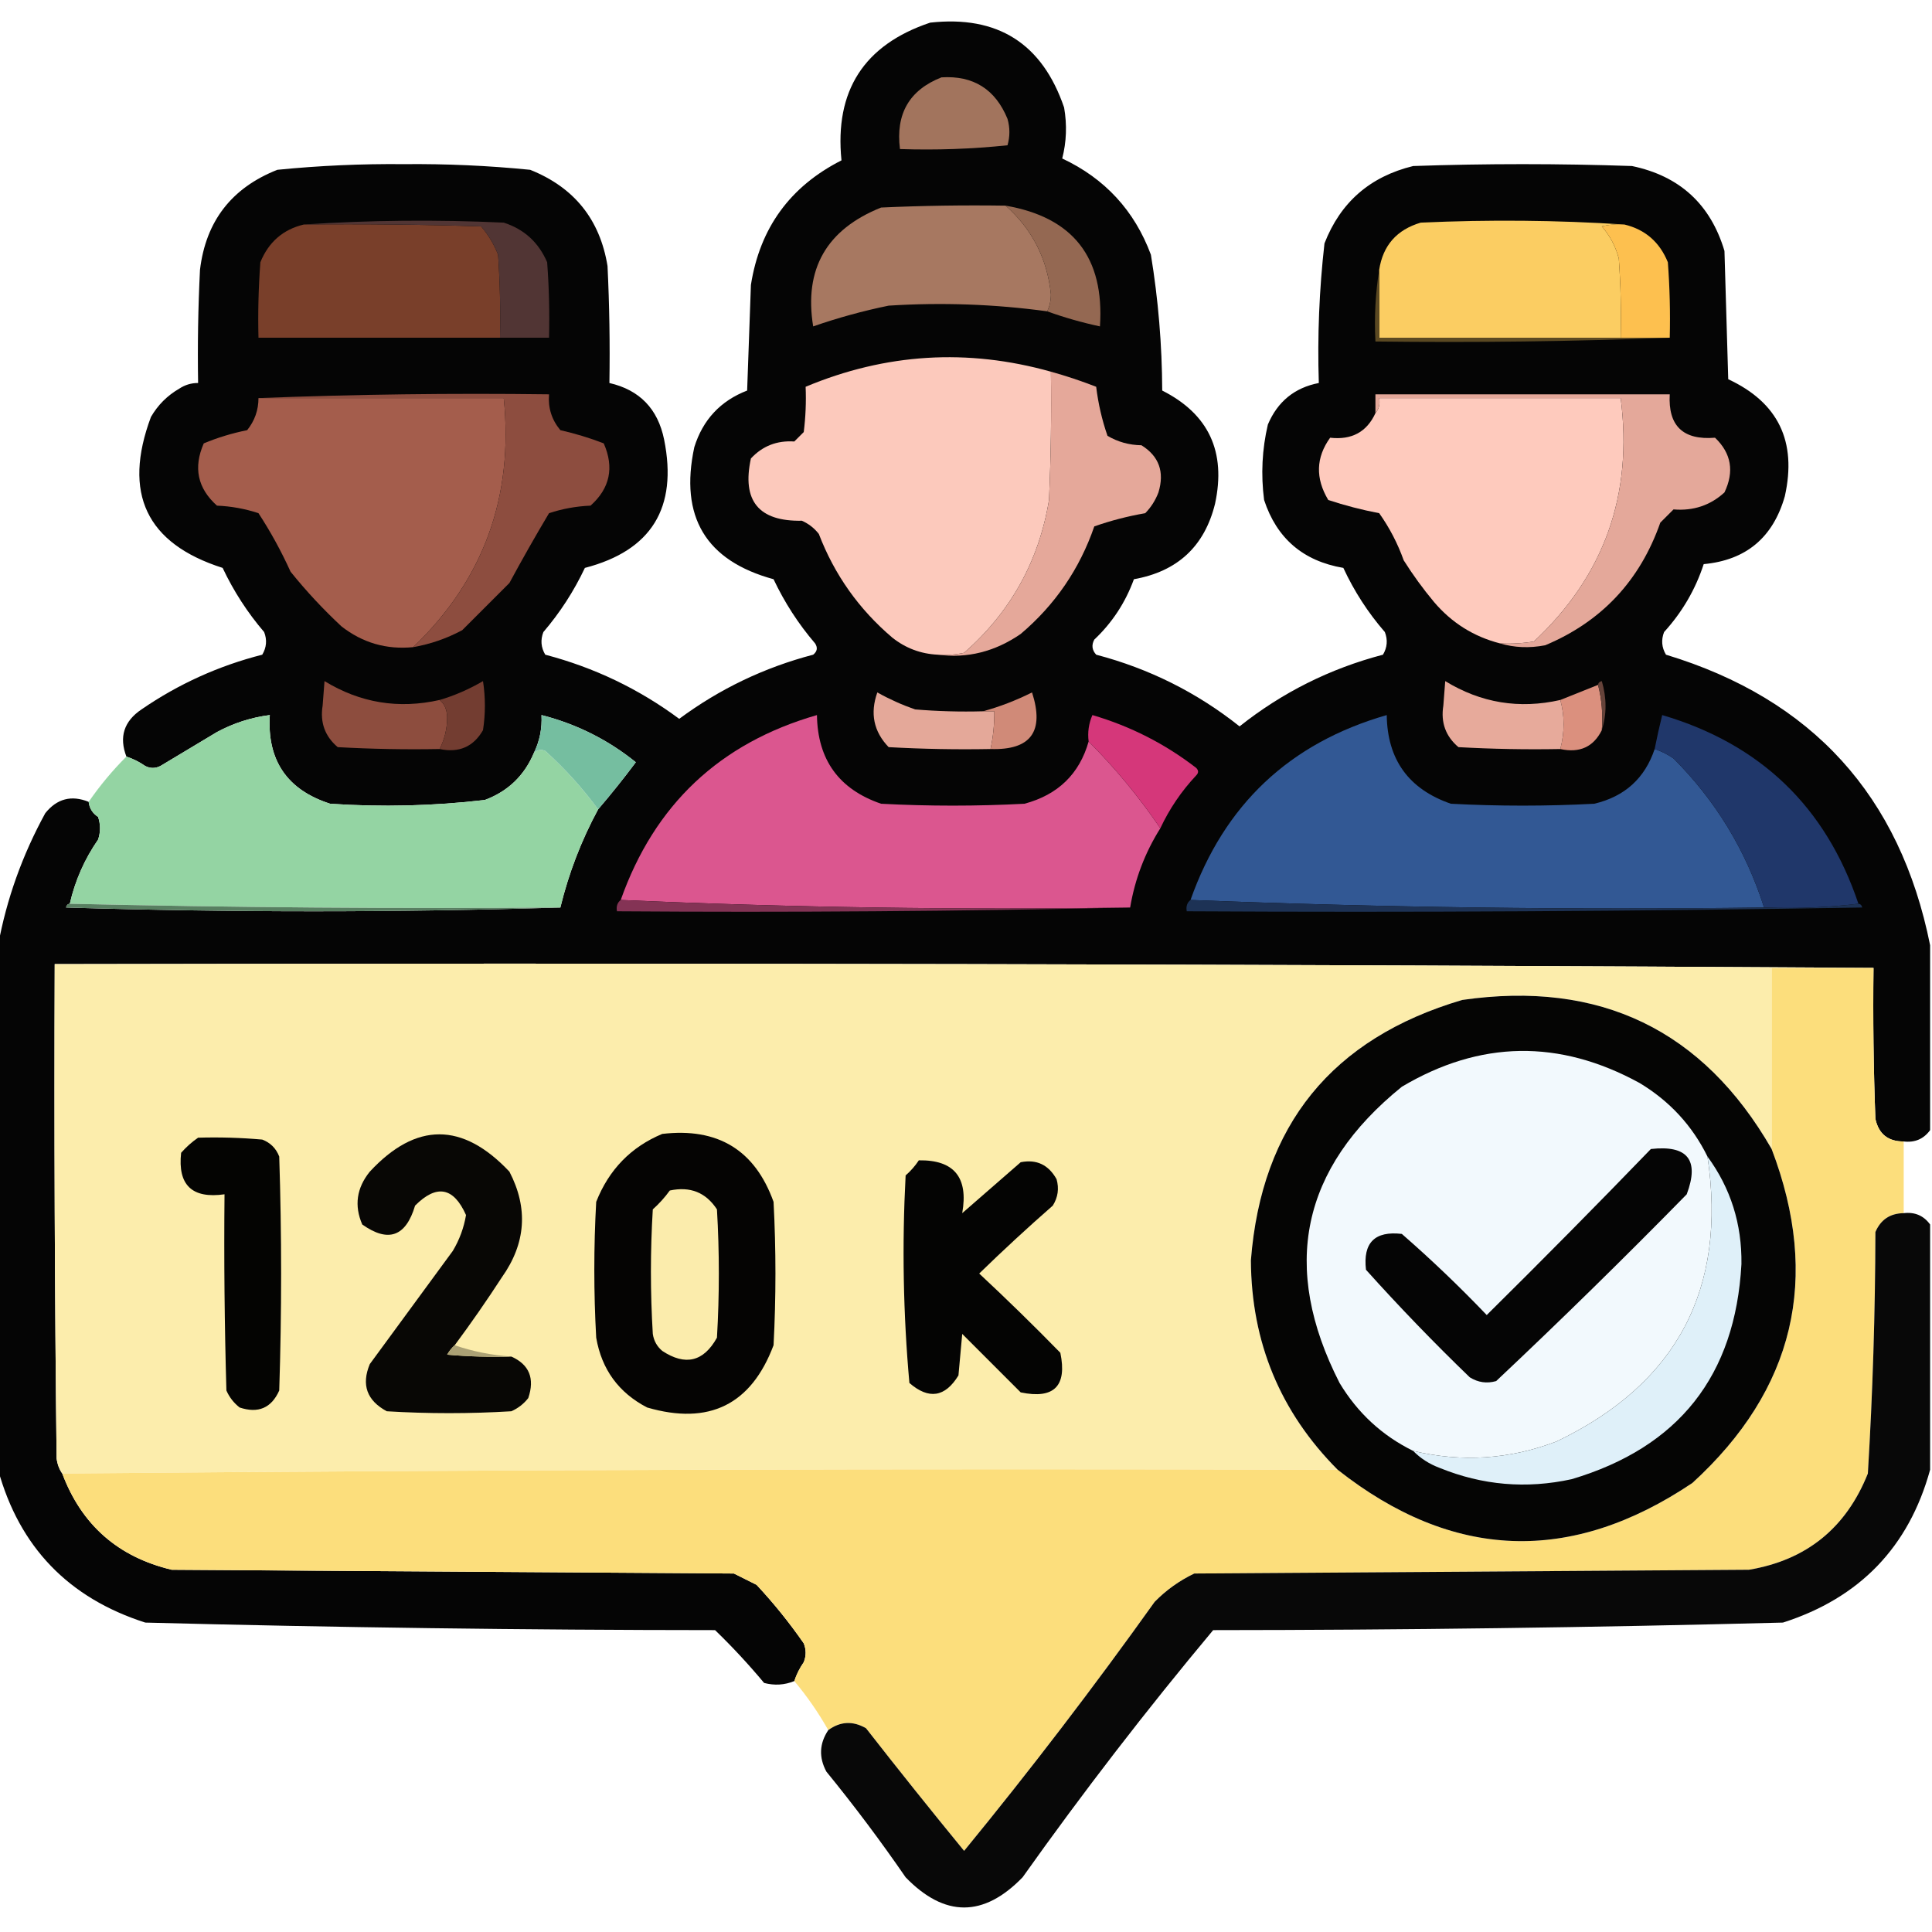 <svg xmlns="http://www.w3.org/2000/svg" xmlns:xlink="http://www.w3.org/1999/xlink" width="512px" height="512px" style="shape-rendering:geometricPrecision; text-rendering:geometricPrecision; image-rendering:optimizeQuality; fill-rule:evenodd; clip-rule:evenodd"><g><path style="opacity:0.977" fill="#010100" d="M 511.5,250.5 C 511.5,266.833 511.5,283.167 511.5,299.5C 509.787,301.85 507.453,302.85 504.5,302.5C 500.363,302.518 497.863,300.518 497,296.5C 496.5,283.171 496.333,269.837 496.5,256.5C 336.001,255.5 175.334,255.167 14.5,255.5C 14.333,299.168 14.5,342.835 15,386.5C 15.21,388.058 15.71,389.391 16.5,390.5C 21.623,404.12 31.29,412.62 45.5,416C 95.167,416.333 144.833,416.667 194.5,417C 196.5,418 198.5,419 200.5,420C 205.046,424.877 209.213,430.044 213,435.5C 213.667,437.167 213.667,438.833 213,440.5C 211.906,442.078 211.072,443.745 210.5,445.5C 207.927,446.555 205.261,446.722 202.5,446C 198.381,441.06 194.047,436.393 189.5,432C 139.135,431.972 88.802,431.306 38.5,430C 18.14,423.475 5.14,409.975 -0.5,389.5C -0.5,343.167 -0.5,296.833 -0.5,250.5C 1.741,238.287 5.907,226.62 12,215.5C 15.102,211.647 18.935,210.647 23.5,212.5C 23.685,214.196 24.519,215.529 26,216.5C 26.667,218.5 26.667,220.5 26,222.5C 22.4,227.699 19.9,233.365 18.5,239.5C 17.957,239.56 17.624,239.893 17.5,240.5C 61.331,241.831 104.998,241.831 148.5,240.5C 150.717,231.4 154.05,222.733 158.5,214.5C 161.934,210.494 165.268,206.328 168.5,202C 161.102,196.03 152.769,191.863 143.5,189.5C 143.69,193.032 143.023,196.365 141.5,199.5C 138.965,205.535 134.632,209.702 128.5,212C 114.889,213.593 101.223,213.926 87.5,213C 76.082,209.336 70.749,201.502 71.5,189.5C 66.572,190.128 61.905,191.628 57.5,194C 52.5,197 47.5,200 42.5,203C 41.167,203.667 39.833,203.667 38.5,203C 36.922,201.906 35.255,201.072 33.5,200.5C 31.507,195.314 32.84,191.147 37.5,188C 47.284,181.276 57.95,176.443 69.5,173.5C 70.641,171.579 70.808,169.579 70,167.5C 65.586,162.344 61.919,156.677 59,150.5C 38.784,144.062 32.451,130.728 40,110.5C 41.833,107.333 44.333,104.833 47.5,103C 49.025,101.991 50.692,101.491 52.5,101.5C 52.334,91.494 52.5,81.494 53,71.5C 54.546,58.616 61.379,49.783 73.5,45C 84.62,43.892 95.787,43.392 107,43.5C 118.213,43.392 129.38,43.892 140.5,45C 152.159,49.655 158.992,58.155 161,70.5C 161.5,80.828 161.666,91.161 161.5,101.5C 169.51,103.344 174.343,108.344 176,116.5C 179.638,134.578 172.638,145.912 155,150.5C 152.081,156.677 148.414,162.344 144,167.5C 143.192,169.579 143.359,171.579 144.5,173.5C 157.465,176.9 169.299,182.567 180,190.5C 190.701,182.567 202.535,176.9 215.5,173.5C 216.583,172.635 216.749,171.635 216,170.5C 211.586,165.344 207.919,159.677 205,153.5C 187.043,148.606 180.043,136.94 184,118.5C 186.267,111.234 190.934,106.234 198,103.5C 198.333,94.167 198.667,84.833 199,75.5C 201.378,60.41 209.378,49.41 223,42.5C 221.142,24.04 228.976,11.874 246.5,6C 264.376,4.019 276.21,11.519 282,28.5C 282.799,33.087 282.632,37.587 281.5,42C 292.814,47.313 300.648,55.813 305,67.5C 306.953,79.405 307.953,91.405 308,103.5C 320.313,109.717 324.98,119.717 322,133.5C 319.218,144.779 312.052,151.445 300.5,153.5C 298.243,159.689 294.743,165.022 290,169.5C 289.219,170.944 289.386,172.277 290.5,173.5C 304.551,177.192 317.218,183.526 328.5,192.5C 339.782,183.526 352.449,177.192 366.5,173.5C 367.641,171.579 367.808,169.579 367,167.5C 362.546,162.372 358.879,156.705 356,150.5C 345.345,148.684 338.345,142.684 335,132.5C 334.123,125.751 334.456,119.084 336,112.5C 338.586,106.408 343.086,102.741 349.5,101.5C 349.106,89.114 349.606,76.78 351,64.5C 355.237,53.619 363.07,46.786 374.5,44C 393.833,43.333 413.167,43.333 432.5,44C 445.148,46.649 453.314,54.149 457,66.5C 457.333,77.833 457.667,89.167 458,100.5C 471.243,106.655 476.243,116.989 473,131.5C 469.886,142.455 462.719,148.455 451.5,149.5C 449.304,156.221 445.804,162.221 441,167.5C 440.192,169.579 440.359,171.579 441.5,173.5C 480.225,185.223 503.558,210.889 511.5,250.5 Z"></path></g><g><path style="opacity:1" fill="#a2745d" d="M 249.5,20.5 C 257.946,19.974 263.779,23.641 267,31.5C 267.667,33.833 267.667,36.167 267,38.5C 257.583,39.485 248.083,39.818 238.5,39.5C 237.317,30.183 240.984,23.849 249.5,20.5 Z"></path></g><g><path style="opacity:1" fill="#a77861" d="M 266.5,54.5 C 273.538,60.742 277.538,68.575 278.5,78C 278.492,79.707 278.158,81.207 277.5,82.5C 263.563,80.602 249.563,80.102 235.5,81C 228.707,82.392 222.04,84.225 215.5,86.5C 213.02,71.304 219.02,60.804 233.5,55C 244.495,54.5 255.495,54.334 266.5,54.5 Z"></path></g><g><path style="opacity:1" fill="#946852" d="M 266.5,54.5 C 284.389,57.582 292.722,68.248 291.5,86.5C 286.645,85.457 281.978,84.123 277.5,82.5C 278.158,81.207 278.492,79.707 278.5,78C 277.538,68.575 273.538,60.742 266.5,54.5 Z"></path></g><g><path style="opacity:1" fill="#793f2a" d="M 80.5,59.5 C 96.17,59.333 111.837,59.5 127.5,60C 129.43,62.258 130.93,64.758 132,67.5C 132.5,74.826 132.666,82.159 132.5,89.5C 111.167,89.5 89.833,89.5 68.5,89.5C 68.334,82.825 68.5,76.158 69,69.5C 71.18,64.147 75.013,60.813 80.5,59.5 Z"></path></g><g><path style="opacity:1" fill="#513534" d="M 80.5,59.5 C 97.995,58.338 115.662,58.171 133.5,59C 138.91,60.742 142.744,64.243 145,69.5C 145.5,76.158 145.666,82.825 145.5,89.5C 141.167,89.5 136.833,89.5 132.5,89.5C 132.666,82.159 132.5,74.826 132,67.5C 130.93,64.758 129.43,62.258 127.5,60C 111.837,59.5 96.17,59.333 80.5,59.5 Z"></path></g><g><path style="opacity:1" fill="#fbcd62" d="M 430.5,59.5 C 428.473,59.338 426.473,59.505 424.5,60C 426.652,62.469 428.152,65.302 429,68.5C 429.5,75.492 429.666,82.492 429.5,89.5C 408.167,89.5 386.833,89.5 365.5,89.5C 365.5,83.5 365.5,77.5 365.5,71.5C 366.489,65.049 370.155,60.882 376.5,59C 394.671,58.171 412.671,58.338 430.5,59.5 Z"></path></g><g><path style="opacity:1" fill="#fdc04f" d="M 430.5,59.5 C 435.996,60.823 439.829,64.156 442,69.5C 442.5,76.158 442.666,82.825 442.5,89.5C 438.167,89.5 433.833,89.5 429.5,89.5C 429.666,82.492 429.5,75.492 429,68.5C 428.152,65.302 426.652,62.469 424.5,60C 426.473,59.505 428.473,59.338 430.5,59.5 Z"></path></g><g><path style="opacity:1" fill="#5b4922" d="M 365.5,71.5 C 365.5,77.5 365.5,83.5 365.5,89.5C 386.833,89.5 408.167,89.5 429.5,89.5C 433.833,89.5 438.167,89.5 442.5,89.5C 416.672,90.498 390.672,90.831 364.5,90.5C 364.177,83.978 364.51,77.645 365.5,71.5 Z"></path></g><g><path style="opacity:1" fill="#fcc9bc" d="M 278.5,98.5 C 278.667,109.838 278.5,121.172 278,132.5C 275.322,148.69 267.822,162.19 255.5,173C 253.19,173.497 250.857,173.663 248.5,173.5C 244.015,173.283 240.015,171.783 236.5,169C 227.639,161.478 221.139,152.312 217,141.5C 215.786,139.951 214.286,138.785 212.5,138C 201.054,138.218 196.554,132.718 199,121.5C 202.069,118.193 205.902,116.693 210.5,117C 211.333,116.167 212.167,115.333 213,114.5C 213.499,110.514 213.666,106.514 213.5,102.5C 234.725,93.622 256.392,92.289 278.5,98.5 Z"></path></g><g><path style="opacity:1" fill="#e5a89a" d="M 278.5,98.5 C 282.55,99.628 286.55,100.961 290.5,102.5C 291.043,106.975 292.043,111.308 293.5,115.5C 296.22,117.111 299.22,117.944 302.5,118C 307.155,120.897 308.655,125.063 307,130.5C 306.208,132.587 305.041,134.421 303.5,136C 298.857,136.803 294.357,137.97 290,139.5C 286.106,150.789 279.606,160.289 270.5,168C 263.682,172.705 256.348,174.538 248.5,173.5C 250.857,173.663 253.19,173.497 255.5,173C 267.822,162.19 275.322,148.69 278,132.5C 278.5,121.172 278.667,109.838 278.5,98.5 Z"></path></g><g><path style="opacity:1" fill="#a45d4c" d="M 68.5,105.5 C 90.167,105.5 111.833,105.5 133.5,105.5C 136.153,131.657 128.153,153.657 109.5,171.5C 102.419,172.195 96.086,170.361 90.5,166C 85.633,161.468 81.133,156.634 77,151.5C 74.533,146.061 71.7,140.894 68.5,136C 64.954,134.826 61.288,134.16 57.5,134C 52.355,129.402 51.188,123.902 54,117.5C 57.681,115.965 61.514,114.798 65.5,114C 67.497,111.508 68.497,108.675 68.5,105.5 Z"></path></g><g><path style="opacity:1" fill="#8d4d3f" d="M 68.5,105.5 C 93.995,104.502 119.661,104.169 145.5,104.5C 145.205,108.077 146.205,111.243 148.5,114C 152.443,114.893 156.276,116.059 160,117.5C 162.812,123.902 161.645,129.402 156.5,134C 152.713,134.16 149.046,134.826 145.5,136C 141.887,142.053 138.387,148.22 135,154.5C 130.833,158.667 126.667,162.833 122.5,167C 118.394,169.202 114.06,170.702 109.5,171.5C 128.153,153.657 136.153,131.657 133.5,105.5C 111.833,105.5 90.167,105.5 68.5,105.5 Z"></path></g><g><path style="opacity:1" fill="#fecabd" d="M 397.5,170.5 C 390.531,168.709 384.698,165.042 380,159.5C 377.089,156.01 374.422,152.344 372,148.5C 370.397,144.013 368.23,139.846 365.5,136C 360.894,135.122 356.394,133.955 352,132.5C 348.558,126.743 348.725,121.243 352.5,116C 358.209,116.651 362.209,114.484 364.5,109.5C 365.434,108.432 365.768,107.099 365.5,105.5C 386.833,105.5 408.167,105.5 429.5,105.5C 432.806,131.092 425.139,152.592 406.5,170C 403.518,170.498 400.518,170.665 397.5,170.5 Z"></path></g><g><path style="opacity:1" fill="#e4a89a" d="M 397.5,170.5 C 400.518,170.665 403.518,170.498 406.5,170C 425.139,152.592 432.806,131.092 429.5,105.5C 408.167,105.5 386.833,105.5 365.5,105.5C 365.768,107.099 365.434,108.432 364.5,109.5C 364.5,107.833 364.5,106.167 364.5,104.5C 390.5,104.5 416.5,104.5 442.5,104.5C 442.028,112.859 446.028,116.693 454.5,116C 458.815,120.121 459.649,124.955 457,130.5C 453.243,133.936 448.743,135.436 443.5,135C 442.333,136.167 441.167,137.333 440,138.5C 434.6,153.897 424.433,164.731 409.5,171C 405.311,171.812 401.311,171.645 397.5,170.5 Z"></path></g><g><path style="opacity:1" fill="#8d4d3e" d="M 116.5,185.5 C 117.765,186.514 118.431,188.014 118.5,190C 118.519,193.024 117.853,195.858 116.5,198.5C 107.494,198.666 98.494,198.5 89.5,198C 86.114,195.131 84.781,191.464 85.5,187C 85.667,184.833 85.833,182.667 86,180.5C 95.464,186.285 105.631,187.952 116.5,185.5 Z"></path></g><g><path style="opacity:1" fill="#733d31" d="M 116.5,198.5 C 117.853,195.858 118.519,193.024 118.5,190C 118.431,188.014 117.765,186.514 116.5,185.5C 120.444,184.343 124.277,182.676 128,180.5C 128.667,184.833 128.667,189.167 128,193.5C 125.468,197.907 121.635,199.574 116.5,198.5 Z"></path></g><g><path style="opacity:1" fill="#db907e" d="M 423.5,181.5 C 424.483,185.298 424.817,189.298 424.5,193.5C 422.286,197.95 418.619,199.616 413.5,198.5C 414.662,194.02 414.662,189.687 413.5,185.5C 416.76,184.211 420.094,182.878 423.5,181.5 Z"></path></g><g><path style="opacity:1" fill="#66433a" d="M 423.5,181.5 C 423.56,180.957 423.893,180.624 424.5,180.5C 425.811,184.984 425.811,189.317 424.5,193.5C 424.817,189.298 424.483,185.298 423.5,181.5 Z"></path></g><g><path style="opacity:1" fill="#e7aa9b" d="M 413.5,185.5 C 414.662,189.687 414.662,194.02 413.5,198.5C 404.494,198.666 395.494,198.5 386.5,198C 383.114,195.131 381.781,191.464 382.5,187C 382.667,184.833 382.833,182.667 383,180.5C 392.457,186.294 402.624,187.961 413.5,185.5 Z"></path></g><g><path style="opacity:1" fill="#e4a899" d="M 260.5,188.5 C 261.5,188.5 262.5,188.5 263.5,188.5C 263.54,191.881 263.207,195.214 262.5,198.5C 253.494,198.666 244.494,198.5 235.5,198C 231.529,193.873 230.529,189.039 232.5,183.5C 235.673,185.283 239.006,186.783 242.5,188C 248.491,188.499 254.491,188.666 260.5,188.5 Z"></path></g><g><path style="opacity:1" fill="#d08a78" d="M 262.5,198.5 C 263.207,195.214 263.54,191.881 263.5,188.5C 262.5,188.5 261.5,188.5 260.5,188.5C 264.895,187.304 269.229,185.637 273.5,183.5C 276.84,193.854 273.173,198.854 262.5,198.5 Z"></path></g><g><path style="opacity:0.999" fill="#94d4a3" d="M 141.5,199.5 C 142.423,198.697 143.423,198.53 144.5,199C 149.772,203.765 154.439,208.931 158.5,214.5C 154.05,222.733 150.717,231.4 148.5,240.5C 104.997,240.832 61.663,240.499 18.5,239.5C 19.9,233.365 22.4,227.699 26,222.5C 26.667,220.5 26.667,218.5 26,216.5C 24.519,215.529 23.685,214.196 23.5,212.5C 26.457,208.208 29.79,204.208 33.5,200.5C 35.255,201.072 36.922,201.906 38.5,203C 39.833,203.667 41.167,203.667 42.5,203C 47.5,200 52.5,197 57.5,194C 61.905,191.628 66.572,190.128 71.5,189.5C 70.749,201.502 76.082,209.336 87.5,213C 101.223,213.926 114.889,213.593 128.5,212C 134.632,209.702 138.965,205.535 141.5,199.5 Z"></path></g><g><path style="opacity:1" fill="#75bea0" d="M 158.5,214.5 C 154.439,208.931 149.772,203.765 144.5,199C 143.423,198.53 142.423,198.697 141.5,199.5C 143.023,196.365 143.69,193.032 143.5,189.5C 152.769,191.863 161.102,196.03 168.5,202C 165.268,206.328 161.934,210.494 158.5,214.5 Z"></path></g><g><path style="opacity:1" fill="#db568f" d="M 288.5,196.5 C 295.531,203.543 301.864,211.21 307.5,219.5C 303.431,225.97 300.765,232.97 299.5,240.5C 254.154,241.162 209.154,240.495 164.5,238.5C 173.426,213.241 190.759,196.907 216.5,189.5C 216.67,201.349 222.336,209.182 233.5,213C 246.167,213.667 258.833,213.667 271.5,213C 280.383,210.615 286.049,205.115 288.5,196.5 Z"></path></g><g><path style="opacity:1" fill="#d5377a" d="M 307.5,219.5 C 301.864,211.21 295.531,203.543 288.5,196.5C 288.192,194.076 288.526,191.743 289.5,189.5C 299.577,192.455 308.744,197.122 317,203.5C 317.667,204.167 317.667,204.833 317,205.5C 313.081,209.676 309.914,214.343 307.5,219.5 Z"></path></g><g><path style="opacity:1" fill="#325894" d="M 438.5,198.5 C 440.255,199.072 441.922,199.906 443.5,201C 454.688,212.206 462.688,225.373 467.5,240.5C 416.489,241.162 365.822,240.495 315.5,238.5C 324.426,213.241 341.759,196.907 367.5,189.5C 367.657,201.311 373.323,209.144 384.5,213C 397.167,213.667 409.833,213.667 422.5,213C 430.575,211.087 435.909,206.254 438.5,198.5 Z"></path></g><g><path style="opacity:1" fill="#20376a" d="M 492.5,239.5 C 484.35,240.493 476.017,240.826 467.5,240.5C 462.688,225.373 454.688,212.206 443.5,201C 441.922,199.906 440.255,199.072 438.5,198.5C 439.084,195.527 439.751,192.527 440.5,189.5C 466.541,197.174 483.875,213.841 492.5,239.5 Z"></path></g><g><path style="opacity:1" fill="#587f61" d="M 18.5,239.5 C 61.663,240.499 104.997,240.832 148.5,240.5C 104.998,241.831 61.331,241.831 17.5,240.5C 17.624,239.893 17.957,239.56 18.5,239.5 Z"></path></g><g><path style="opacity:1" fill="#843355" d="M 164.5,238.5 C 209.154,240.495 254.154,241.162 299.5,240.5C 254.336,241.499 209.003,241.832 163.5,241.5C 163.263,240.209 163.596,239.209 164.5,238.5 Z"></path></g><g><path style="opacity:1" fill="#1d3255" d="M 315.5,238.5 C 365.822,240.495 416.489,241.162 467.5,240.5C 476.017,240.826 484.35,240.493 492.5,239.5C 493.043,239.56 493.376,239.893 493.5,240.5C 433.837,241.5 374.17,241.833 314.5,241.5C 314.263,240.209 314.596,239.209 315.5,238.5 Z"></path></g><g><path style="opacity:1" fill="#fcedac" d="M 496.5,256.5 C 487.5,256.5 478.5,256.5 469.5,256.5C 469.5,272.5 469.5,288.5 469.5,304.5C 451.313,272.91 423.98,259.743 387.5,265C 352.971,275.19 334.304,298.19 331.5,334C 331.615,355.718 339.281,374.218 354.5,389.5C 241.665,389.167 128.999,389.5 16.5,390.5C 15.71,389.391 15.21,388.058 15,386.5C 14.5,342.835 14.333,299.168 14.5,255.5C 175.334,255.167 336.001,255.5 496.5,256.5 Z"></path></g><g><path style="opacity:1" fill="#fcde7c" d="M 496.5,256.5 C 496.333,269.837 496.5,283.171 497,296.5C 497.863,300.518 500.363,302.518 504.5,302.5C 504.5,308.833 504.5,315.167 504.5,321.5C 500.91,321.544 498.41,323.211 497,326.5C 496.955,347.884 496.288,369.217 495,390.5C 489.234,404.94 478.734,413.44 463.5,416C 414.5,416.333 365.5,416.667 316.5,417C 312.56,418.886 309.06,421.386 306,424.5C 289.882,447.079 273.049,469.079 255.5,490.5C 246.724,479.797 238.057,468.964 229.5,458C 226.019,456.001 222.685,456.168 219.5,458.5C 216.915,453.909 213.915,449.576 210.5,445.5C 211.072,443.745 211.906,442.078 213,440.5C 213.667,438.833 213.667,437.167 213,435.5C 209.213,430.044 205.046,424.877 200.5,420C 198.5,419 196.5,418 194.5,417C 144.833,416.667 95.167,416.333 45.5,416C 31.29,412.62 21.623,404.12 16.5,390.5C 128.999,389.5 241.665,389.167 354.5,389.5C 384.932,413.495 416.266,414.662 448.5,393C 475.558,368.266 482.558,338.766 469.5,304.5C 469.5,288.5 469.5,272.5 469.5,256.5C 478.5,256.5 487.5,256.5 496.5,256.5 Z"></path></g><g><path style="opacity:1" fill="#050504" d="M 469.5,304.5 C 482.558,338.766 475.558,368.266 448.5,393C 416.266,414.662 384.932,413.495 354.5,389.5C 339.281,374.218 331.615,355.718 331.5,334C 334.304,298.19 352.971,275.19 387.5,265C 423.98,259.743 451.313,272.91 469.5,304.5 Z"></path></g><g><path style="opacity:1" fill="#f2f9fd" d="M 452.5,306.5 C 457.72,341.562 444.387,366.728 412.5,382C 400.063,386.751 387.397,387.585 374.5,384.5C 366.285,380.455 359.785,374.455 355,366.5C 339.307,335.766 344.807,309.599 371.5,288C 392.231,275.686 413.231,275.353 434.5,287C 442.455,291.785 448.455,298.285 452.5,306.5 Z"></path></g><g><path style="opacity:1" fill="#050403" d="M 175.5,300.5 C 190.234,298.772 200.067,304.772 205,318.5C 205.667,331.167 205.667,343.833 205,356.5C 199.066,372.272 187.899,377.772 171.5,373C 163.956,369.088 159.456,362.921 158,354.5C 157.333,342.5 157.333,330.5 158,318.5C 161.379,309.956 167.212,303.956 175.5,300.5 Z"></path></g><g><path style="opacity:1" fill="#080705" d="M 120.5,356.5 C 119.733,357.172 119.066,358.005 118.5,359C 124.157,359.499 129.824,359.666 135.5,359.5C 140.261,361.616 141.761,365.283 140,370.5C 138.786,372.049 137.286,373.215 135.5,374C 124.5,374.667 113.5,374.667 102.5,374C 97.219,371.154 95.719,366.987 98,361.5C 105.333,351.5 112.667,341.5 120,331.5C 121.761,328.551 122.928,325.384 123.5,322C 120.207,314.608 115.707,313.775 110,319.5C 107.563,327.726 102.896,329.393 96,324.5C 93.832,319.5 94.499,314.833 98,310.5C 110.239,297.314 122.573,297.314 135,310.5C 140.033,320.182 139.367,329.516 133,338.5C 129.003,344.656 124.836,350.656 120.5,356.5 Z"></path></g><g><path style="opacity:1" fill="#040402" d="M 52.5,301.5 C 58.176,301.334 63.843,301.501 69.5,302C 71.667,302.833 73.167,304.333 74,306.5C 74.667,327.167 74.667,347.833 74,368.5C 71.928,373.143 68.428,374.643 63.5,373C 61.951,371.786 60.785,370.286 60,368.5C 59.5,351.17 59.333,333.837 59.5,316.5C 50.892,317.724 47.059,314.057 48,305.5C 49.397,303.93 50.897,302.596 52.5,301.5 Z"></path></g><g><path style="opacity:1" fill="#050505" d="M 437.5,304.5 C 447.245,303.405 450.411,307.405 447,316.5C 430.472,333.362 413.638,349.862 396.5,366C 394.029,366.706 391.695,366.373 389.5,365C 379.97,355.804 370.803,346.304 362,336.5C 361.167,329.333 364.333,326.167 371.5,327C 379.303,333.802 386.803,340.969 394,348.5C 408.702,333.965 423.202,319.299 437.5,304.5 Z"></path></g><g><path style="opacity:1" fill="#040403" d="M 243.5,307.5 C 252.837,307.354 256.671,312.021 255,321.5C 260.167,317 265.333,312.5 270.5,308C 274.697,307.172 277.864,308.672 280,312.5C 280.706,314.971 280.373,317.305 279,319.5C 272.35,325.316 265.85,331.316 259.5,337.5C 266.792,344.291 273.959,351.291 281,358.5C 282.833,367.333 279.333,370.833 270.5,369C 265.333,363.833 260.167,358.667 255,353.5C 254.667,357.167 254.333,360.833 254,364.5C 250.468,370.29 246.135,370.957 241,366.5C 239.36,348.257 239.027,329.924 240,311.5C 241.376,310.295 242.542,308.962 243.5,307.5 Z"></path></g><g><path style="opacity:1" fill="#dff0f9" d="M 452.5,306.5 C 458.643,314.873 461.643,324.373 461.5,335C 459.883,364.568 444.883,383.568 416.5,392C 404.505,394.623 392.838,393.623 381.5,389C 378.761,387.974 376.428,386.474 374.5,384.5C 387.397,387.585 400.063,386.751 412.5,382C 444.387,366.728 457.72,341.562 452.5,306.5 Z"></path></g><g><path style="opacity:1" fill="#fbecac" d="M 177.5,315.5 C 182.901,314.342 187.067,316.009 190,320.5C 190.667,331.833 190.667,343.167 190,354.5C 186.458,360.876 181.624,362.043 175.5,358C 174.107,356.829 173.273,355.329 173,353.5C 172.333,342.5 172.333,331.5 173,320.5C 174.707,318.963 176.207,317.296 177.5,315.5 Z"></path></g><g><path style="opacity:0.965" fill="#010100" d="M 504.5,321.5 C 507.453,321.15 509.787,322.15 511.5,324.5C 511.5,346.167 511.5,367.833 511.5,389.5C 505.86,409.975 492.86,423.475 472.5,430C 422.198,431.306 371.865,431.972 321.5,432C 303.842,453.124 287.009,474.958 271,497.5C 260.667,508.167 250.333,508.167 240,497.5C 233.385,487.884 226.385,478.55 219,469.5C 216.965,465.719 217.132,462.052 219.5,458.5C 222.685,456.168 226.019,456.001 229.5,458C 238.057,468.964 246.724,479.797 255.5,490.5C 273.049,469.079 289.882,447.079 306,424.5C 309.06,421.386 312.56,418.886 316.5,417C 365.5,416.667 414.5,416.333 463.5,416C 478.734,413.44 489.234,404.94 495,390.5C 496.288,369.217 496.955,347.884 497,326.5C 498.41,323.211 500.91,321.544 504.5,321.5 Z"></path></g><g><path style="opacity:1" fill="#aba175" d="M 120.5,356.5 C 125.251,358.141 130.251,359.141 135.5,359.5C 129.824,359.666 124.157,359.499 118.5,359C 119.066,358.005 119.733,357.172 120.5,356.5 Z"></path></g></svg>